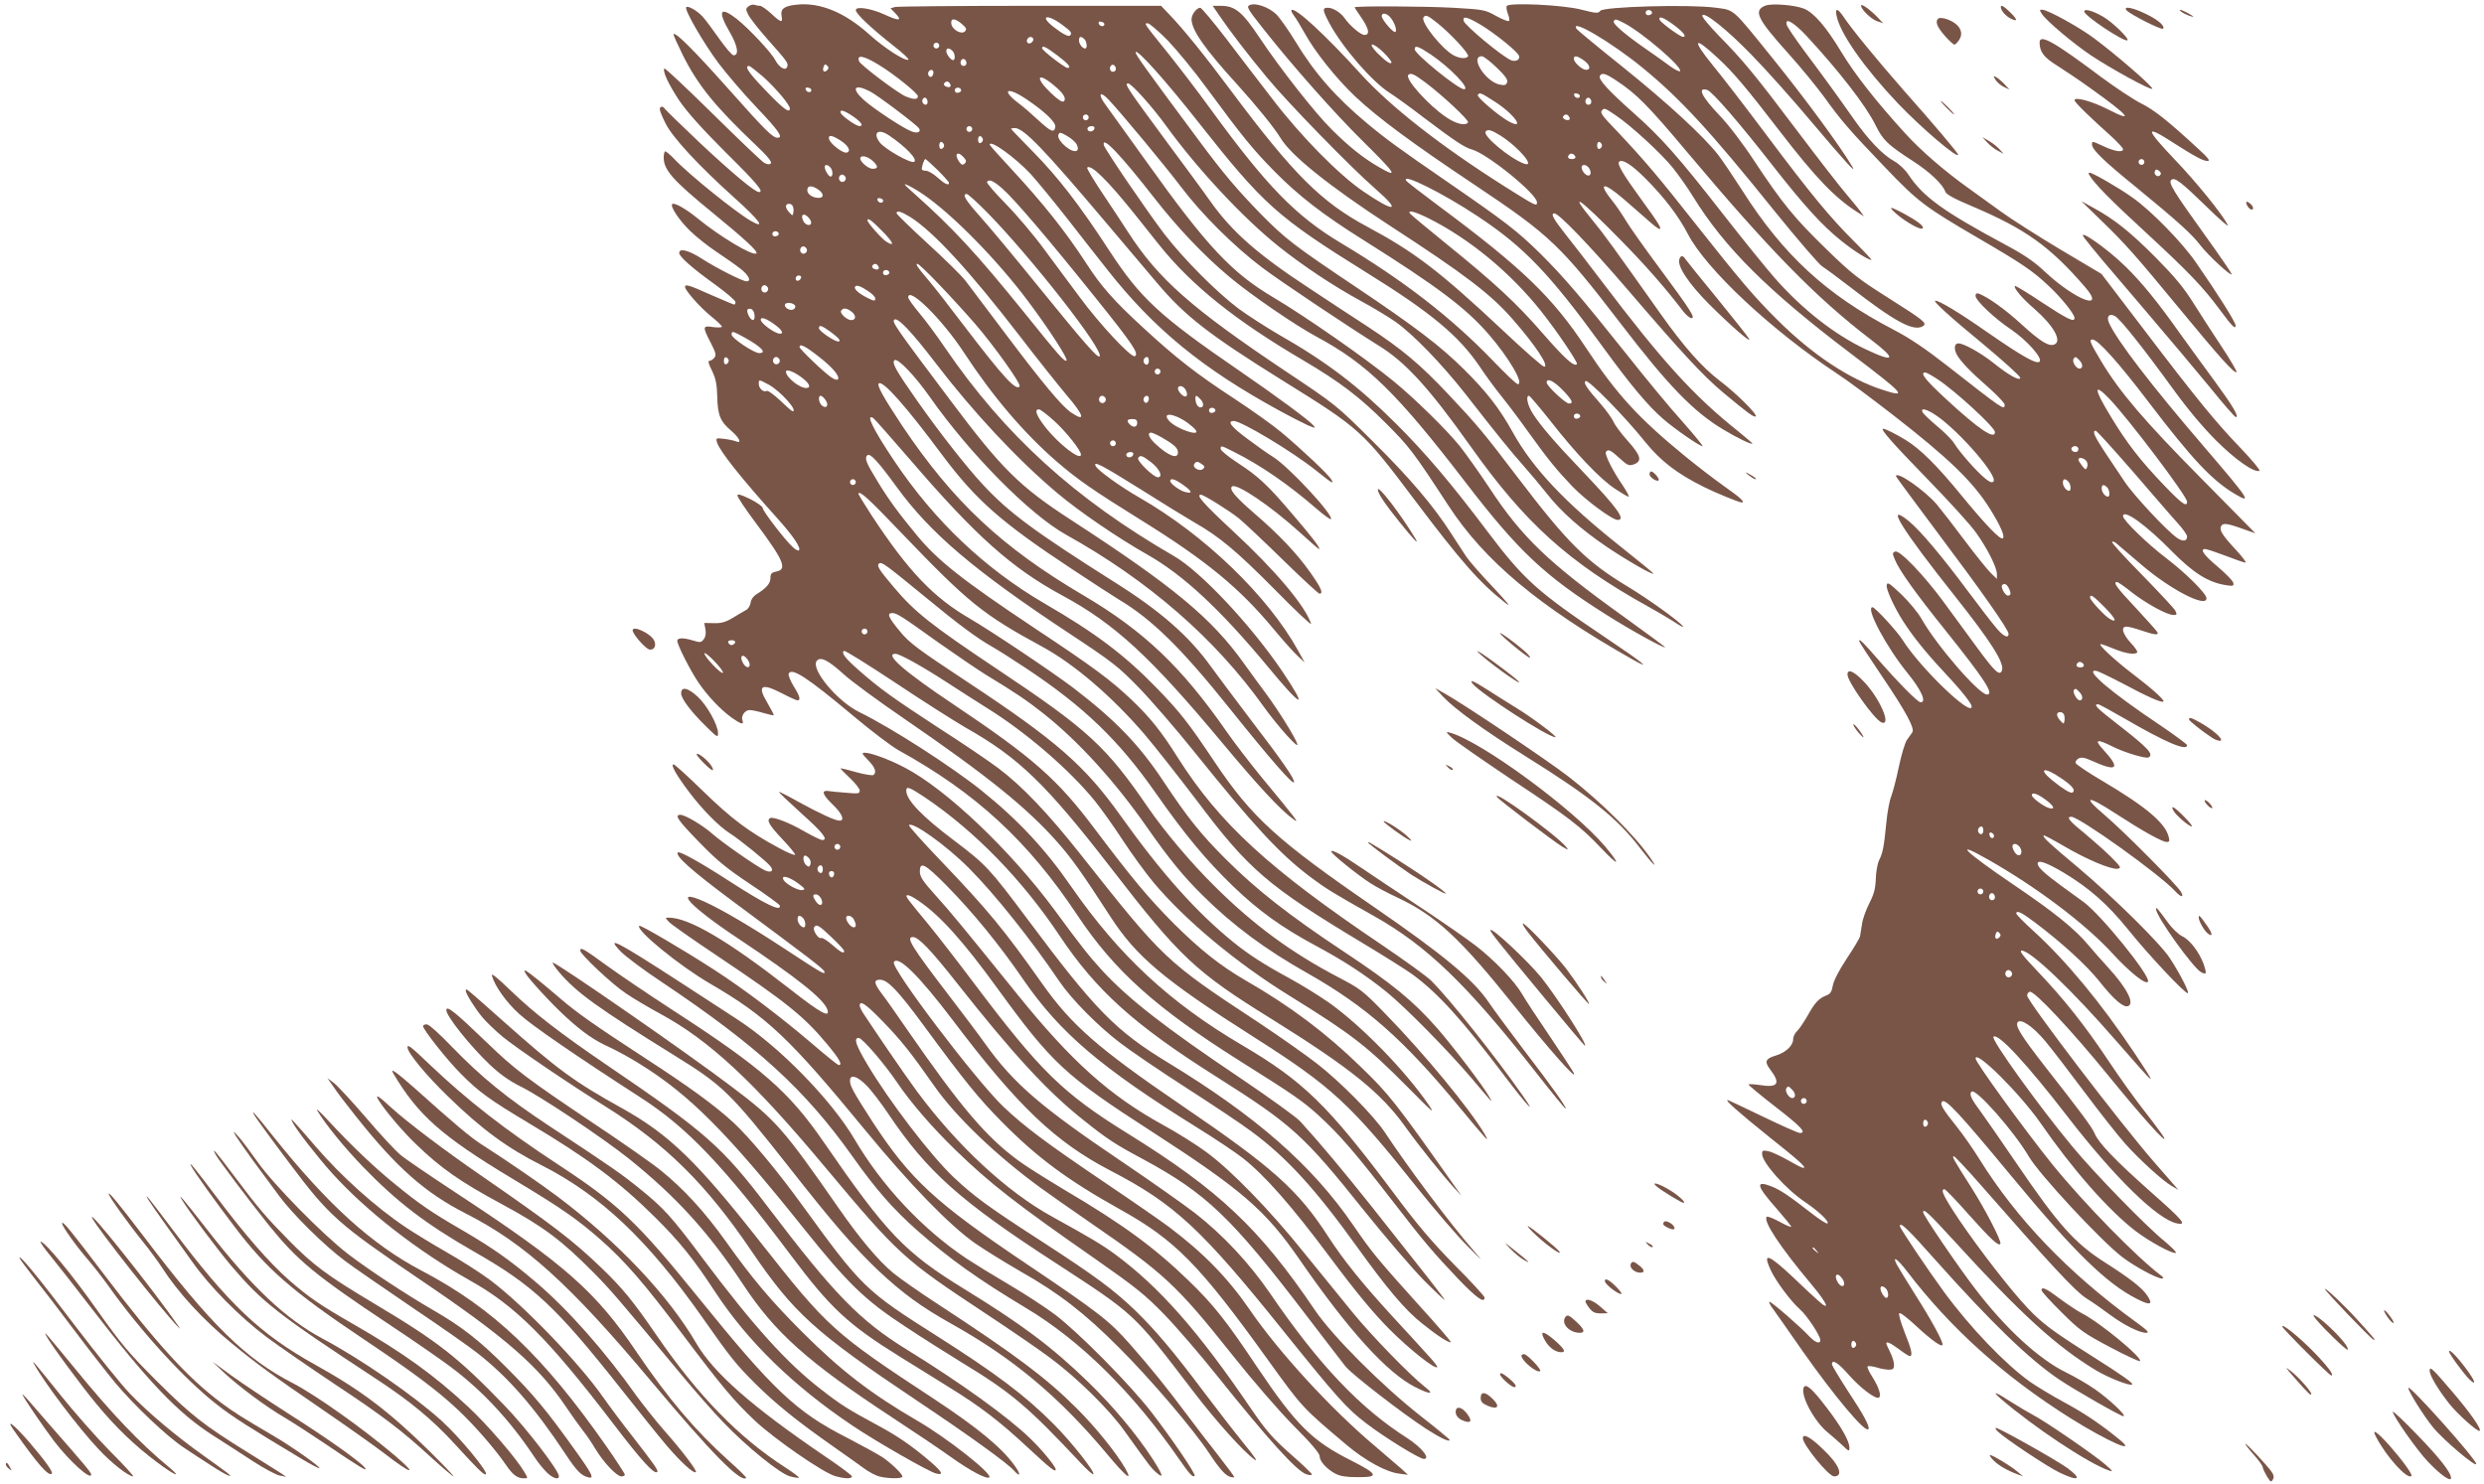 <?xml version="1.0" standalone="no"?>
<!DOCTYPE svg PUBLIC "-//W3C//DTD SVG 20010904//EN"
 "http://www.w3.org/TR/2001/REC-SVG-20010904/DTD/svg10.dtd">
<svg version="1.0" xmlns="http://www.w3.org/2000/svg"
 width="1280pt" height="765pt" viewBox="0 0 1280 765"
 preserveAspectRatio="xMidYMid meet">
<g transform="translate(0,765) scale(0.1,-0.1)"
fill="#795548" stroke="none">
<path d="M3858 7618 c-16 -12 -16 -16 -2 -44 8 -17 52 -73 97 -124 104 -117
111 -126 103 -145 -8 -22 -41 -3 -61 35 -20 39 -135 162 -198 212 -87 68 -101
43 -37 -67 41 -70 50 -120 20 -120 -8 0 -41 39 -75 87 -33 47 -71 98 -85 113
-29 31 -75 57 -84 48 -11 -12 88 -183 166 -288 43 -57 132 -161 198 -230 113
-119 138 -155 107 -155 -25 0 -61 35 -252 250 -180 202 -273 295 -284 284 -3
-2 19 -50 47 -107 79 -158 168 -267 382 -470 56 -53 79 -82 72 -89 -7 -7 -17
-6 -33 2 -13 7 -132 121 -266 253 -134 132 -246 237 -249 234 -12 -12 21 -82
76 -165 40 -59 117 -145 239 -267 164 -162 199 -205 172 -205 -22 0 -144 103
-306 255 -96 91 -177 170 -180 175 -9 15 -25 12 -25 -3 0 -8 13 -41 30 -74 36
-72 169 -216 356 -384 131 -118 162 -162 84 -118 -77 44 -320 239 -399 323
-19 20 -39 36 -43 36 -4 0 -8 -15 -8 -32 0 -64 48 -118 250 -283 165 -135 237
-201 228 -211 -17 -16 -185 84 -304 181 -60 49 -120 83 -130 73 -12 -12 37
-85 93 -139 32 -31 94 -80 138 -109 44 -29 99 -68 123 -87 41 -33 55 -63 29
-63 -21 0 -153 67 -228 115 -69 45 -119 58 -119 31 0 -19 68 -79 188 -165 56
-41 102 -80 102 -88 0 -7 -3 -13 -7 -13 -3 0 -57 23 -119 50 -114 51 -134 57
-134 41 0 -18 80 -108 134 -151 31 -25 56 -49 56 -54 0 -4 -20 -5 -45 -2 -55
9 -56 3 -13 -80 27 -53 30 -64 19 -78 -7 -9 -19 -16 -26 -16 -8 0 -3 -18 14
-51 20 -42 25 -69 27 -133 2 -95 15 -129 74 -178 41 -36 54 -66 23 -53 -10 4
-38 10 -62 13 -42 5 -43 4 -36 -19 15 -46 123 -182 310 -390 81 -90 124 -153
112 -166 -4 -3 -19 4 -33 18 -41 38 -154 185 -154 201 0 7 -29 28 -65 46 -48
23 -65 28 -65 18 0 -8 41 -70 92 -138 147 -197 167 -243 108 -254 -24 -5 -30
-11 -30 -34 0 -27 -21 -52 -72 -83 -16 -10 -28 -27 -30 -43 -2 -15 -12 -32
-23 -38 -11 -6 -42 -24 -68 -40 -38 -23 -60 -29 -98 -28 l-50 1 6 -32 c4 -20
1 -39 -8 -51 -13 -18 -19 -19 -54 -8 -52 16 -83 15 -83 -1 0 -21 67 -153 109
-215 47 -69 112 -138 171 -181 48 -34 65 -39 56 -15 -9 23 12 54 37 54 12 0
44 -7 71 -15 27 -8 51 -13 53 -12 2 2 -13 30 -32 63 -55 91 -33 106 75 50 38
-20 74 -36 79 -36 19 0 12 24 -20 74 -16 27 -28 55 -25 63 14 35 95 -18 328
-213 95 -80 202 -161 238 -181 400 -221 667 -468 920 -848 192 -289 406 -481
841 -755 277 -174 321 -205 400 -276 115 -105 192 -195 399 -463 139 -181 202
-255 324 -383 95 -99 136 -128 136 -96 0 6 -69 82 -154 167 -118 120 -192 207
-320 379 -334 446 -460 569 -776 755 -371 218 -633 461 -880 817 -133 193
-275 345 -462 495 -156 125 -465 324 -631 405 -114 56 -252 223 -218 264 19
23 59 3 137 -68 38 -35 179 -139 314 -231 428 -294 629 -456 788 -635 75 -85
125 -155 274 -385 133 -206 277 -327 738 -620 403 -256 499 -345 845 -780 88
-110 202 -243 254 -295 87 -88 89 -90 30 -21 -118 136 -327 414 -454 606 -58
86 -229 260 -348 352 -56 44 -194 141 -307 216 -474 312 -484 322 -911 862
-170 215 -302 353 -424 445 -49 37 -188 131 -308 208 -233 152 -303 202 -410
296 -73 64 -93 91 -78 101 6 3 124 -71 263 -163 139 -93 303 -197 363 -232
276 -156 415 -291 753 -728 350 -454 433 -532 822 -773 408 -254 567 -382 693
-559 65 -91 192 -250 252 -315 l37 -40 -32 45 c-308 437 -342 480 -487 620
-179 175 -366 315 -592 445 -133 77 -236 159 -372 294 -133 134 -212 229 -406
486 -193 258 -319 369 -731 645 -251 168 -357 260 -298 260 22 0 134 -62 265
-147 66 -43 157 -101 203 -130 204 -126 431 -322 561 -483 33 -41 97 -131 142
-200 45 -69 115 -165 156 -215 165 -198 432 -420 706 -589 318 -197 396 -257
607 -470 132 -133 144 -144 106 -88 -124 179 -342 402 -509 522 -53 37 -148
96 -211 130 -124 67 -206 120 -285 184 -192 156 -370 356 -579 649 -186 261
-331 388 -791 692 -257 170 -298 200 -348 261 -59 71 -69 94 -39 94 23 0 48
-16 239 -153 90 -63 198 -137 240 -163 161 -98 210 -131 304 -205 179 -143
363 -345 530 -584 113 -162 188 -254 289 -353 152 -151 322 -277 535 -397 304
-172 498 -343 788 -695 141 -170 158 -189 127 -135 -77 130 -311 414 -509 617
-117 121 -130 131 -245 191 -241 126 -437 270 -636 468 -121 119 -260 284
-345 408 -216 315 -309 400 -775 711 -343 229 -426 295 -534 423 -78 92 -91
113 -75 123 14 8 35 -8 234 -171 174 -144 273 -217 350 -260 28 -16 104 -64
170 -108 300 -199 480 -372 672 -647 150 -214 257 -343 399 -480 131 -126 250
-211 421 -303 149 -80 256 -150 368 -240 97 -79 318 -303 440 -447 109 -129
112 -133 89 -93 -32 56 -186 259 -269 354 -123 140 -229 227 -482 395 -282
187 -449 318 -609 478 -129 129 -196 214 -317 396 -126 191 -250 319 -467 485
-111 84 -422 292 -530 355 -190 110 -319 245 -509 534 -39 60 -70 111 -68 113
11 11 51 -25 223 -205 343 -358 418 -419 724 -585 164 -89 358 -255 526 -450
53 -62 174 -216 270 -342 267 -356 365 -441 854 -735 113 -68 229 -141 259
-163 132 -97 255 -233 474 -523 114 -151 174 -215 92 -99 -142 203 -373 493
-470 590 -22 22 -137 105 -255 185 -583 393 -835 625 -1051 965 -84 134 -142
206 -236 296 -107 102 -195 168 -503 372 -372 248 -498 347 -608 481 -94 114
-146 185 -202 278 -57 93 -66 116 -51 131 14 14 56 -32 150 -161 174 -240 402
-434 891 -757 227 -150 253 -171 360 -281 63 -65 189 -211 280 -324 310 -386
443 -530 599 -648 81 -61 118 -84 328 -202 275 -154 483 -355 838 -808 82
-105 151 -189 153 -187 6 6 -72 116 -215 302 -74 98 -157 210 -184 250 -78
114 -233 243 -589 488 -499 343 -630 462 -822 749 -136 203 -175 253 -298 380
-164 169 -313 282 -577 435 -307 179 -567 425 -774 734 -109 162 -151 248
-109 222 6 -4 93 -102 193 -218 337 -392 520 -555 782 -697 270 -146 453 -315
820 -755 190 -228 304 -351 370 -398 34 -25 20 -6 -166 219 -58 71 -139 176
-179 234 -231 332 -425 517 -735 700 -423 249 -672 483 -935 874 -98 148 -134
212 -121 220 22 14 139 -117 326 -369 175 -234 306 -349 670 -589 110 -73 218
-143 240 -156 171 -102 323 -251 574 -565 209 -261 324 -392 329 -377 5 15
-59 108 -223 322 -77 102 -168 223 -202 270 -114 160 -262 290 -501 440 -409
259 -543 357 -678 503 -83 89 -225 270 -337 430 -111 158 -132 196 -118 210
15 15 106 -80 183 -190 205 -292 513 -604 701 -709 424 -236 768 -535 1017
-884 74 -103 185 -227 175 -195 -10 33 -96 171 -160 258 -34 45 -86 117 -116
159 -166 232 -362 395 -890 738 -265 172 -357 263 -620 614 -287 382 -303 406
-291 418 16 16 92 -65 209 -218 198 -259 427 -504 633 -677 112 -94 309 -229
461 -315 186 -105 377 -283 621 -577 180 -218 212 -229 76 -26 -162 239 -420
515 -559 595 -512 296 -872 624 -1179 1073 -44 65 -105 147 -135 182 -30 36
-55 71 -55 78 0 59 172 -110 283 -278 153 -234 311 -419 481 -567 110 -95 187
-148 436 -303 335 -208 507 -349 685 -564 46 -55 100 -116 121 -135 l37 -35
-33 60 c-156 283 -483 598 -820 791 -93 53 -210 137 -223 160 -19 33 31 7 229
-117 115 -73 241 -150 279 -172 127 -72 218 -148 414 -346 106 -108 190 -187
187 -176 -31 93 -183 274 -402 477 -154 143 -193 188 -166 188 15 0 146 -82
196 -122 28 -23 131 -120 228 -215 97 -95 182 -173 187 -173 22 0 9 30 -49
112 -69 97 -159 192 -282 298 -101 87 -135 127 -120 142 21 21 199 -99 351
-237 51 -47 95 -85 98 -85 11 0 -34 60 -133 175 -131 155 -180 200 -286 269
-49 32 -88 64 -88 72 0 19 1 19 72 -17 135 -68 276 -165 417 -287 40 -35 76
-61 79 -58 17 18 -216 270 -298 321 -25 15 -84 57 -132 93 -85 63 -107 92 -70
92 40 -1 299 -156 422 -254 85 -68 95 -74 81 -49 -13 25 -148 152 -256 243
-44 37 -152 114 -240 172 -199 130 -304 212 -470 365 -156 143 -222 218 -299
338 -107 164 -222 309 -392 492 -57 61 -104 114 -104 117 0 29 131 -65 212
-152 30 -33 114 -135 187 -228 72 -93 166 -212 207 -264 239 -304 490 -510
884 -725 58 -32 125 -66 149 -77 39 -16 42 -17 30 -2 -22 27 -189 150 -384
284 -411 282 -509 373 -670 620 -153 235 -264 378 -392 508 -62 63 -113 116
-113 118 0 2 8 4 19 4 46 0 149 -107 475 -493 111 -131 229 -271 263 -311 139
-164 264 -262 640 -496 404 -251 414 -260 681 -615 241 -320 337 -429 467
-531 36 -28 19 -7 -62 80 -62 65 -123 135 -136 155 -13 20 -49 74 -79 121 -92
144 -214 287 -408 479 -183 182 -188 186 -440 354 -489 327 -662 479 -818 722
-25 39 -83 127 -130 197 -47 70 -83 131 -80 134 20 19 105 -65 250 -246 24
-30 79 -99 121 -152 168 -210 393 -390 742 -595 190 -112 291 -189 425 -323
123 -123 142 -148 323 -425 186 -286 467 -521 951 -795 107 -60 48 -13 -137
111 -357 240 -424 300 -614 552 -186 247 -316 400 -468 552 -198 197 -359 320
-610 463 -60 35 -150 93 -200 129 -114 85 -287 259 -386 388 -87 114 -307 437
-311 457 -11 52 84 -47 255 -266 122 -157 259 -302 392 -413 108 -91 338 -249
450 -309 260 -140 411 -287 766 -749 273 -356 409 -484 727 -684 121 -77 302
-177 302 -167 0 2 -93 71 -207 153 -395 283 -531 414 -698 668 -51 77 -120
174 -153 216 -69 85 -232 245 -342 335 -147 120 -452 332 -615 429 -217 128
-345 264 -654 697 -100 139 -195 272 -212 295 -44 58 -33 79 15 28 74 -80 284
-333 374 -451 105 -139 273 -306 417 -414 94 -71 440 -302 597 -400 141 -86
263 -221 476 -521 280 -395 504 -597 912 -824 58 -32 125 -72 150 -89 25 -16
39 -22 31 -13 -22 28 -180 141 -281 202 -216 130 -312 226 -570 565 -174 229
-208 270 -358 429 -144 153 -236 230 -412 346 -69 45 -204 133 -300 197 -270
177 -402 293 -515 453 -27 39 -131 180 -231 315 -197 267 -212 290 -191 290
17 0 125 -120 197 -220 161 -222 397 -475 580 -621 126 -100 279 -202 420
-279 63 -34 144 -83 180 -108 92 -65 237 -215 360 -371 171 -219 230 -292 300
-371 36 -41 90 -105 119 -142 75 -96 178 -187 314 -279 106 -71 237 -146 237
-135 0 2 -75 64 -167 137 -290 230 -454 404 -559 593 -67 121 -134 207 -250
322 -121 120 -249 218 -562 428 -312 209 -359 245 -484 372 -121 124 -194 210
-312 369 -292 393 -337 456 -334 466 6 19 155 -147 324 -362 336 -426 405
-487 864 -773 334 -207 478 -327 586 -487 27 -41 76 -108 109 -149 33 -41 96
-124 139 -185 106 -147 146 -196 230 -284 69 -71 204 -171 232 -171 43 0 -2
62 -176 245 -151 158 -221 240 -262 304 -27 43 -37 91 -19 91 4 0 55 -60 112
-132 129 -165 254 -297 332 -348 33 -22 63 -40 69 -40 5 0 -9 26 -30 58 -52
75 -94 160 -87 172 11 17 24 11 71 -32 40 -37 48 -40 72 -32 45 16 39 44 -29
120 -34 38 -68 83 -75 101 -8 17 -37 58 -65 90 -75 85 -91 110 -78 119 14 8
203 -184 305 -312 81 -100 165 -165 304 -234 57 -29 182 -80 195 -80 20 0 -8
26 -88 82 -51 36 -142 106 -202 155 -240 196 -355 321 -511 558 -175 265 -329
413 -765 737 -86 64 -160 121 -163 127 -27 43 192 -66 369 -184 237 -157 369
-294 642 -670 147 -202 236 -308 315 -376 59 -51 186 -139 201 -139 5 0 -40
55 -100 123 -61 67 -190 223 -288 347 -235 295 -328 404 -449 524 -119 117
-178 162 -481 371 -243 167 -313 218 -410 299 -161 134 -271 259 -369 421 -37
61 -82 124 -100 142 -40 37 -106 60 -136 47 -18 -8 -13 -18 67 -119 153 -194
367 -436 517 -584 171 -169 185 -192 81 -132 -78 45 -153 104 -243 194 -83 81
-268 317 -371 472 -90 135 -127 165 -201 165 l-41 0 32 -47 c57 -84 150 -205
248 -323 107 -130 434 -465 558 -573 136 -118 103 -126 -60 -15 -127 86 -324
286 -472 480 -66 86 -174 226 -239 312 -66 86 -125 156 -131 156 -19 0 -45
-35 -45 -59 0 -55 67 -152 235 -336 103 -114 191 -223 224 -277 54 -90 250
-247 561 -450 391 -254 523 -355 636 -485 115 -131 189 -243 161 -243 -8 0
-104 84 -213 187 -325 305 -457 405 -696 533 -239 128 -381 269 -703 700 -139
187 -247 320 -321 397 l-41 43 -674 0 c-371 0 -684 -3 -697 -6 l-23 -7 27 -28
c35 -37 16 -38 -58 -4 -70 32 -148 44 -148 23 0 -19 77 -91 193 -183 49 -38
84 -71 78 -73 -20 -7 -123 60 -200 129 -127 115 -255 168 -376 155 -66 -7 -85
-22 -77 -61 6 -34 -4 -32 -54 15 -24 22 -50 40 -58 40 -8 0 -20 2 -28 5 -7 3
-21 0 -30 -7z m1613 -94 c48 -35 55 -44 43 -57 -8 -8 -39 8 -86 45 -73 57 -33
68 43 12z m-514 2 c23 -20 26 -27 15 -38 -18 -18 -66 9 -70 40 -4 30 19 29 55
-2z m734 -1 c-1 -15 -24 -12 -29 3 -3 9 2 13 12 10 10 -1 17 -7 17 -13z m325
-82 c47 -49 138 -159 202 -247 188 -255 237 -315 350 -430 123 -125 250 -223
454 -351 388 -244 532 -353 649 -488 105 -121 184 -257 150 -257 -7 0 -64 54
-128 121 -217 225 -460 413 -786 608 -231 139 -380 292 -667 686 -68 94 -167
223 -219 288 -129 160 -127 157 -107 157 9 0 54 -39 102 -87z m-692 8 c3 -5
-1 -14 -8 -20 -16 -13 -32 2 -21 19 8 12 22 13 29 1z m264 -3 c13 -13 16 -48
4 -48 -14 0 -32 23 -32 42 0 21 11 23 28 6z m-748 -33 c0 -8 -7 -15 -15 -15
-8 0 -15 7 -15 15 0 8 7 15 15 15 8 0 15 -7 15 -15z m609 -51 c56 -42 74 -64
52 -64 -14 0 -131 90 -131 101 0 17 18 9 79 -37z m-541 24 c14 -14 16 -48 3
-48 -6 0 -17 10 -25 22 -22 31 -4 52 22 26z m-380 -72 c78 -47 202 -147 202
-162 0 -18 -22 -18 -63 -1 -41 17 -233 162 -240 181 -14 36 23 30 101 -18z
m452 8 c0 -8 -7 -14 -15 -14 -15 0 -21 21 -9 33 10 9 24 -2 24 -19z m-718 -36
c-15 -15 -26 -4 -18 18 5 13 9 15 18 6 9 -9 9 -15 0 -24z m1488 6 c0 -8 -7
-14 -15 -14 -15 0 -21 21 -9 33 10 9 24 -2 24 -19z m-1816 -41 c65 -59 136
-143 136 -162 0 -27 -32 -4 -122 90 -89 92 -115 129 -88 129 5 0 38 -26 74
-57z m876 23 c0 -8 -4 -17 -9 -21 -12 -7 -24 12 -16 25 9 15 25 12 25 -4z
m616 -62 c52 -42 71 -71 56 -86 -7 -7 -28 6 -66 42 -82 78 -74 113 10 44z
m-531 5 c10 -15 -1 -23 -20 -15 -9 3 -13 10 -10 16 8 13 22 13 30 -1z m-714
-34 c-1 -15 -24 -12 -29 3 -3 9 2 13 12 10 10 -1 17 -7 17 -13z m302 -6 c39
-20 242 -173 253 -191 11 -18 -7 -27 -37 -16 -41 14 -197 117 -248 163 -67 61
-49 85 32 44z m470 6 c1 -5 -6 -11 -15 -13 -11 -2 -18 3 -18 13 0 17 30 18 33
0z m334 -45 c96 -64 154 -120 151 -144 -5 -33 -23 -25 -87 34 -32 30 -79 71
-105 90 -89 68 -56 85 41 20z m-507 -16 c0 -16 -16 -19 -25 -4 -8 13 4 32 16
25 5 -4 9 -13 9 -21z m-384 -74 c43 -30 56 -50 32 -50 -18 1 -90 52 -96 68 -6
20 17 14 64 -18z m1214 -5 c0 -8 -7 -15 -15 -15 -8 0 -15 7 -15 15 0 8 7 15
15 15 8 0 15 -7 15 -15z m-600 -60 c0 -8 -7 -15 -15 -15 -8 0 -15 7 -15 15 0
8 7 15 15 15 8 0 15 -7 15 -15z m630 6 c0 -14 -18 -23 -30 -16 -6 4 -8 11 -5
16 8 12 35 12 35 0z m-1059 -39 c86 -58 149 -124 130 -136 -17 -11 -150 65
-177 99 -39 51 -9 75 47 37z m968 -48 c21 -47 -27 -43 -74 6 -17 18 -25 35
-21 45 5 15 10 14 45 -6 21 -12 44 -32 50 -45z m-1223 25 c44 -27 61 -57 39
-65 -19 -8 -88 45 -93 70 -5 22 14 20 54 -5z m739 1 c0 -7 -6 -15 -12 -17 -8
-3 -13 4 -13 17 0 13 5 20 13 18 6 -3 12 -11 12 -18z m-200 -30 c0 -7 -6 -15
-12 -17 -8 -3 -13 4 -13 17 0 13 5 20 13 18 6 -3 12 -11 12 -18z m100 -60 c15
-16 16 -23 6 -33 -10 -9 -15 -8 -27 7 -29 40 -12 62 21 26z m-466 -21 c27 -26
27 -39 -2 -39 -26 0 -72 43 -63 58 8 14 40 4 65 -19z m333 -46 c32 -32 58 -61
58 -65 0 -17 -21 -7 -59 27 -21 19 -48 35 -60 35 -11 0 -21 3 -21 8 0 17 13
52 18 52 4 0 32 -26 64 -57z m-554 15 c14 -14 16 -48 2 -48 -10 0 -30 32 -30
49 0 14 13 14 28 -1z m78 -49 c10 -17 -13 -36 -27 -22 -12 12 -4 33 11 33 5 0
12 -5 16 -11z m808 -60 c63 -55 240 -263 478 -560 197 -245 228 -292 206 -305
-17 -11 -182 165 -284 304 -49 66 -132 177 -184 248 -52 71 -141 176 -197 233
-56 57 -100 108 -97 113 10 16 32 7 78 -33z m-405 -32 c150 -103 380 -337 539
-550 105 -140 206 -296 198 -305 -10 -9 -38 23 -219 248 -244 302 -368 436
-567 613 -54 48 -59 55 -30 41 19 -9 55 -30 79 -47z m-544 27 c30 -20 33 -44
4 -44 -32 0 -59 19 -59 40 0 24 22 26 55 4z m869 -116 c230 -234 609 -719 582
-745 -10 -10 -79 69 -320 366 -123 152 -258 314 -300 360 -72 81 -90 111 -64
111 6 0 52 -42 102 -92z m-533 57 c-1 -15 -24 -12 -29 3 -3 9 2 13 12 10 10
-1 17 -7 17 -13z m-465 -29 c3 -8 4 -23 2 -32 -3 -17 -4 -17 -20 0 -10 10 -18
24 -18 32 0 18 29 18 36 0z m605 -55 c119 -75 305 -277 566 -616 89 -116 196
-250 237 -299 93 -108 103 -145 25 -92 -48 33 -146 150 -342 411 -91 121 -182
241 -202 268 -20 26 -108 113 -196 193 -87 80 -159 150 -159 155 0 16 24 9 71
-20z m2672 -7 c212 -107 419 -278 579 -479 81 -102 191 -265 184 -272 -15 -15
-63 29 -174 156 -137 158 -246 259 -499 464 -100 81 -185 152 -188 157 -12 20
27 9 98 -26z m-3183 -21 c0 -20 -28 -16 -40 7 -16 30 -2 45 21 24 10 -9 19
-23 19 -31z m365 -43 c59 -59 69 -86 21 -55 -24 16 -96 97 -96 109 0 16 21 1
75 -54z m-532 -15 c1 -5 -6 -11 -15 -13 -11 -2 -18 3 -18 13 0 17 30 18 33 0z
m143 -76 c10 -17 -13 -36 -27 -22 -12 12 -4 33 11 33 5 0 12 -5 16 -11z m369
-90 c10 -15 -1 -23 -20 -15 -9 3 -13 10 -10 16 8 13 22 13 30 -1z m311 -92
c55 -57 138 -148 185 -202 100 -115 241 -313 233 -326 -16 -27 -85 48 -278
301 -77 102 -163 212 -191 245 -60 70 -69 85 -57 85 5 0 54 -46 108 -103z
m-253 58 c1 -5 -6 -11 -15 -13 -11 -2 -18 3 -18 13 0 17 30 18 33 0z m-455
-27 c-6 -18 -28 -21 -28 -4 0 9 7 16 16 16 9 0 14 -5 12 -12z m-172 -49 c10
-17 -13 -36 -27 -22 -12 12 -4 33 11 33 5 0 12 -5 16 -11z m521 -22 c18 -12
33 -28 33 -34 0 -17 -5 -16 -43 3 -43 22 -68 45 -61 56 7 11 29 4 71 -25z
m-379 -74 c2 -7 -4 -16 -12 -19 -19 -7 -49 14 -40 28 8 13 46 6 52 -9z m-210
-46 c4 -31 -12 -36 -28 -8 -15 29 -12 43 8 39 10 -2 18 -14 20 -31z m502 15
c23 -19 21 -42 -4 -42 -22 0 -60 36 -52 48 10 17 30 15 56 -6z m-402 -62 c41
-29 53 -50 31 -50 -25 0 -99 53 -99 72 0 16 28 7 68 -22z m290 -39 c45 -33 59
-51 41 -51 -20 0 -99 54 -99 68 0 19 13 15 58 -17z m-439 -32 c86 -48 114 -79
73 -79 -27 0 -142 77 -142 95 0 21 5 19 69 -16z m381 -98 c71 -55 111 -103 97
-117 -4 -4 -18 1 -32 10 -36 23 -165 147 -165 157 0 20 29 6 100 -50z m-465
-21 c0 -7 -6 -15 -12 -17 -8 -3 -13 4 -13 17 0 13 5 20 13 18 6 -3 12 -11 12
-18z m261 9 c10 -17 -13 -36 -27 -22 -12 12 -4 33 11 33 5 0 12 -5 16 -11z
m1904 -9 c0 -21 -15 -27 -25 -10 -7 12 2 30 16 30 5 0 9 -9 9 -20z m60 -55 c0
-8 -7 -15 -15 -15 -8 0 -15 7 -15 15 0 8 7 15 15 15 8 0 15 -7 15 -15z m-1854
-27 c45 -32 57 -58 28 -58 -35 0 -104 56 -104 84 0 15 36 3 76 -26z m-166 -40
c60 -32 155 -138 124 -138 -3 0 -32 25 -64 56 -33 31 -64 53 -70 49 -15 -9
-40 13 -40 36 0 24 -1 24 50 -3z m4092 -28 c50 -52 58 -70 33 -70 -18 0 -115
91 -115 108 0 26 36 9 82 -38z m-1942 0 c16 -30 2 -45 -21 -24 -10 9 -19 23
-19 31 0 20 28 16 40 -7z m-1856 -52 c19 -27 5 -48 -19 -28 -16 14 -21 50 -6
50 6 0 17 -10 25 -22z m1442 11 c10 -17 -13 -36 -27 -22 -12 12 -4 33 11 33 5
0 12 -5 16 -11z m224 -3 c0 -8 -4 -17 -9 -21 -12 -7 -24 12 -16 25 9 15 25 12
25 -4z m264 -2 c20 -19 21 -44 2 -44 -14 0 -26 21 -26 46 0 18 5 18 24 -2z
m79 -59 c1 -5 -6 -11 -15 -13 -11 -2 -18 3 -18 13 0 17 30 18 33 0z m-825 -60
c60 -56 132 -147 132 -168 0 -35 -115 54 -184 142 -46 60 -58 91 -32 91 7 0
45 -29 84 -65z m681 -4 c15 -11 34 -27 41 -36 33 -40 -97 3 -135 45 -42 47 24
41 94 -9z m2024 34 c1 -5 -6 -11 -15 -13 -11 -2 -18 3 -18 13 0 17 30 18 33 0z
m-2283 -35 c0 -22 -20 -26 -38 -8 -19 19 -14 28 13 28 18 0 25 -5 25 -20z
m129 -76 c62 -36 81 -54 81 -76 0 -37 -50 -18 -117 45 -33 31 -43 57 -21 57 6
0 32 -12 57 -26z m-239 -29 c0 -8 -7 -15 -15 -15 -8 0 -15 7 -15 15 0 8 7 15
15 15 8 0 15 -7 15 -15z m90 -54 c0 -14 -18 -23 -30 -16 -6 4 -8 11 -5 16 8
12 35 12 35 0z m92 -44 c44 -34 63 -77 34 -77 -22 0 -110 86 -101 99 10 17 20
14 67 -22z m262 -10 c15 -11 16 -15 4 -25 -18 -14 -55 8 -44 26 9 15 18 15 40
-1z m-1784 -92 c0 -8 -7 -15 -15 -15 -8 0 -15 7 -15 15 0 8 7 15 15 15 8 0 15
-7 15 -15z m1689 -16 c45 -32 48 -45 8 -35 -28 7 -77 43 -77 57 0 17 27 9 69
-22z m-1629 -754 c0 -8 -7 -15 -15 -15 -8 0 -15 7 -15 15 0 8 7 15 15 15 8 0
15 -7 15 -15z m-682 -57 c-3 -7 -11 -13 -18 -13 -7 0 -15 6 -17 13 -3 7 4 12
17 12 13 0 20 -5 18 -12z m-63 -156 c-8 -9 -95 82 -95 100 0 7 23 -11 51 -40
28 -29 48 -56 44 -60z m129 66 c21 -30 2 -52 -20 -24 -16 23 -19 46 -5 46 6 0
17 -10 25 -22z"/>
<path d="M7764 7619 c-3 -6 0 -24 6 -40 7 -16 9 -33 6 -37 -4 -4 -34 8 -67 26
-57 32 -65 33 -221 42 -142 8 -508 10 -508 2 0 -1 16 -25 35 -53 40 -58 45
-89 16 -89 -19 0 -74 46 -102 86 -20 29 -60 54 -86 54 -30 0 -29 -11 7 -79 67
-125 219 -301 310 -359 30 -19 109 -76 175 -127 163 -123 211 -155 251 -166
80 -23 334 -229 334 -272 0 -22 -5 -20 -165 81 -332 210 -590 412 -746 584
-182 201 -337 343 -354 326 -3 -3 3 -16 13 -29 10 -13 35 -54 55 -90 54 -98
162 -233 261 -327 116 -109 294 -241 621 -459 383 -256 438 -309 748 -713 242
-316 373 -452 527 -544 71 -43 150 -81 150 -72 0 2 -33 30 -72 62 -231 184
-390 359 -708 779 -63 83 -144 189 -182 236 -66 84 -79 109 -58 109 23 0 185
-169 379 -395 277 -323 387 -442 490 -528 123 -103 161 -131 168 -123 10 10
-101 120 -186 184 -90 69 -183 173 -306 347 -243 343 -288 406 -349 480 -129
157 -68 115 140 -97 132 -134 232 -248 327 -372 15 -20 35 -36 43 -36 22 0 -3
40 -166 260 -76 102 -152 210 -170 240 -18 30 -47 73 -64 95 -86 105 -60 114
52 18 42 -37 99 -86 126 -110 26 -24 52 -43 57 -43 14 0 -3 28 -97 157 -89
122 -122 178 -111 189 16 16 63 -13 135 -85 97 -97 170 -192 220 -288 95 -182
431 -496 770 -720 48 -31 176 -126 284 -210 291 -226 415 -346 503 -487 55
-88 78 -143 65 -151 -13 -8 -87 68 -214 223 -124 152 -211 238 -286 284 -51
31 -104 58 -116 58 -17 0 43 -69 223 -254 113 -116 228 -242 255 -281 59 -82
108 -180 108 -214 l0 -25 -31 30 c-17 16 -76 90 -132 164 -55 74 -121 159
-146 189 -63 74 -211 177 -211 146 0 -3 95 -131 210 -285 227 -302 370 -505
370 -527 0 -27 -29 -12 -67 35 -22 26 -85 108 -141 183 -132 178 -247 315
-306 363 -126 102 -39 -38 237 -386 189 -238 257 -347 243 -384 -12 -30 -35
-9 -131 122 -55 75 -133 181 -173 236 -99 134 -223 264 -246 255 -15 -6 -15
-10 -2 -41 23 -56 104 -170 259 -363 204 -255 255 -333 216 -333 -41 0 -260
253 -338 391 -17 31 -64 87 -103 125 -64 60 -73 66 -76 47 -3 -22 39 -114 86
-187 51 -79 118 -162 206 -256 89 -95 146 -165 146 -182 0 -56 -264 198 -355
342 -28 45 -143 170 -156 170 -38 0 71 -205 181 -340 70 -86 99 -150 67 -150
-15 0 -111 97 -223 225 -74 85 -94 105 -94 91 0 -4 51 -83 114 -176 128 -189
174 -275 160 -295 -5 -7 -17 -24 -27 -38 -10 -13 -29 -76 -42 -138 -13 -63
-31 -131 -39 -152 -9 -21 -21 -84 -26 -140 -12 -122 -18 -153 -37 -191 -8 -16
-16 -59 -17 -95 -2 -52 -9 -79 -34 -128 -17 -34 -34 -81 -37 -105 -4 -24 -8
-52 -10 -63 -2 -11 -34 -64 -70 -118 -41 -62 -67 -114 -71 -139 -5 -30 -13
-42 -33 -49 -39 -15 -59 -37 -97 -105 -19 -33 -43 -69 -54 -79 -11 -10 -20
-29 -20 -42 0 -33 -39 -69 -90 -84 -53 -16 -59 -31 -28 -72 55 -72 40 -95 -52
-80 -33 5 -60 6 -60 3 0 -4 63 -56 140 -116 132 -102 161 -134 125 -134 -9 0
-95 38 -192 85 -97 47 -178 85 -181 85 -15 0 60 -66 208 -185 165 -131 202
-165 182 -165 -6 0 -41 18 -79 40 -39 22 -84 43 -101 46 -28 6 -32 4 -32 -14
0 -44 122 -181 220 -247 71 -48 127 -101 117 -111 -4 -4 -41 20 -82 52 -121
94 -161 121 -210 140 -81 31 -74 1 30 -116 41 -47 75 -89 75 -93 0 -4 -27 7
-59 25 -33 18 -63 30 -67 26 -20 -21 66 -152 230 -348 86 -102 102 -147 28
-78 -21 18 -76 70 -123 115 -128 120 -158 130 -115 37 28 -60 104 -161 151
-203 36 -31 105 -136 105 -158 0 -23 -25 -14 -56 18 -46 50 -195 179 -206 179
-5 0 4 -19 22 -42 17 -24 85 -120 150 -214 162 -230 319 -418 337 -401 11 11
-22 72 -108 202 -43 67 -79 126 -79 133 0 28 32 8 87 -55 59 -67 138 -127 155
-117 14 9 0 53 -34 107 -17 26 -28 51 -24 54 3 3 23 1 45 -5 21 -7 50 -12 65
-12 21 0 26 5 26 25 0 14 -9 43 -20 65 -11 22 -20 42 -20 45 0 13 23 2 66 -30
25 -19 50 -35 55 -35 17 0 9 35 -27 124 -19 49 -32 92 -27 97 5 5 43 -25 86
-65 82 -76 137 -115 137 -96 0 20 -60 130 -141 257 -44 70 -87 140 -95 155
-25 49 3 30 52 -34 224 -294 501 -543 843 -758 190 -119 347 -189 256 -113
-96 79 -183 138 -285 193 -63 34 -144 83 -180 108 -127 91 -306 277 -442 462
-84 115 -228 329 -228 340 0 25 42 -15 187 -179 284 -318 478 -506 630 -609
79 -54 321 -192 335 -192 20 0 -73 88 -148 140 -39 27 -105 65 -146 85 -140
68 -312 225 -470 432 -87 113 -268 379 -268 394 0 23 27 -2 166 -154 340 -373
521 -537 724 -660 67 -40 177 -83 187 -73 7 6 -52 48 -207 146 -207 131 -257
169 -331 247 -88 93 -249 301 -354 456 -80 120 -98 157 -75 157 5 0 59 -56
120 -125 120 -135 162 -173 168 -155 5 15 -75 171 -149 288 -93 146 -102 162
-91 162 5 0 67 -66 138 -147 356 -407 488 -549 543 -584 31 -19 85 -57 121
-84 74 -55 154 -95 189 -95 19 0 7 13 -60 61 -345 252 -607 526 -799 834 -34
55 -86 129 -115 165 -76 95 -90 119 -77 132 17 17 90 -62 359 -387 320 -387
487 -551 646 -631 68 -35 84 -29 51 19 -26 39 -89 88 -216 169 -156 99 -242
195 -458 513 -79 116 -160 233 -180 260 -53 71 -64 95 -51 108 21 21 219 -204
296 -335 54 -92 366 -428 479 -516 62 -48 180 -112 206 -112 11 1 10 4 -5 16
-123 92 -397 372 -560 573 -137 170 -395 525 -395 545 0 47 229 -181 335 -333
165 -239 350 -449 489 -556 74 -56 190 -119 208 -113 6 2 -21 29 -58 60 -96
78 -361 350 -475 488 -172 207 -420 552 -407 566 23 22 172 -139 384 -414 240
-311 463 -529 562 -548 54 -11 32 15 -137 164 -177 157 -268 251 -287 299 -15
34 -64 101 -257 347 -123 158 -156 211 -139 228 18 18 79 -25 140 -97 32 -38
124 -158 204 -265 80 -107 174 -226 209 -265 74 -83 194 -192 241 -219 l33
-19 -21 24 c-11 13 -58 66 -102 117 -173 198 -654 829 -656 860 -1 8 5 17 13
20 22 8 218 -202 406 -433 165 -203 308 -363 286 -318 -6 11 -49 70 -96 130
-47 59 -133 179 -190 265 -124 186 -229 318 -366 462 -76 80 -96 106 -81 106
46 0 260 -204 490 -469 214 -245 215 -246 89 -56 -171 256 -350 472 -515 623
-51 46 -92 88 -92 93 0 19 26 7 95 -45 141 -106 266 -221 332 -303 75 -95 125
-138 149 -129 35 13 -6 93 -101 197 -33 36 -80 89 -104 118 -67 81 -177 170
-387 312 -252 171 -315 234 -129 128 249 -141 501 -331 641 -484 89 -97 175
-166 183 -144 10 32 -243 345 -334 411 -25 18 -76 55 -113 82 -86 63 -122 96
-122 114 0 22 44 7 134 -46 131 -79 225 -161 331 -292 110 -137 300 -338 309
-329 7 7 -40 99 -92 179 -49 76 -287 311 -472 467 -152 127 -187 160 -179 167
2 2 49 -23 104 -55 117 -69 244 -122 277 -117 21 3 18 9 -37 64 -33 32 -95 87
-137 122 -75 60 -92 82 -65 82 41 0 454 -295 536 -384 30 -32 46 -34 30 -4
-18 34 -293 311 -394 397 -118 100 -91 104 56 8 142 -92 241 -147 264 -147 14
0 16 5 10 27 -17 71 -120 157 -342 288 -73 43 -134 84 -137 92 -3 7 4 17 14
23 16 8 31 6 68 -11 133 -60 151 -42 60 57 -49 53 -34 57 50 15 62 -31 170
-63 184 -55 27 17 -2 48 -164 174 -101 78 -123 100 -97 100 6 0 68 -34 139
-75 208 -121 320 -169 320 -136 0 5 -64 52 -142 105 -253 169 -394 290 -325
278 10 -2 72 -32 137 -66 129 -69 200 -100 208 -92 7 8 -58 66 -163 146 -91
70 -177 150 -160 150 6 0 37 -11 70 -25 59 -24 105 -31 118 -18 4 3 -11 26
-33 49 -43 47 -53 84 -22 84 11 0 45 -9 77 -20 64 -22 88 -25 83 -11 -1 6 -51
61 -110 125 -100 106 -122 136 -99 136 5 0 40 -24 77 -54 75 -58 181 -116 214
-116 18 0 19 3 9 23 -7 12 -84 95 -172 185 -88 89 -157 165 -154 169 4 3 15 0
24 -9 10 -8 68 -58 129 -110 148 -127 334 -223 334 -172 0 24 -105 129 -210
209 -96 73 -220 194 -220 214 0 41 119 -45 255 -184 107 -108 184 -157 274
-171 38 -6 43 -5 39 12 -2 10 -37 46 -78 81 -73 61 -96 93 -67 93 8 0 56 -16
106 -35 49 -19 95 -35 102 -35 6 0 -14 27 -45 61 -71 76 -90 105 -82 124 8 21
29 19 110 -10 l68 -24 -283 287 c-288 291 -417 442 -511 599 -58 97 -65 113
-45 113 27 0 134 -119 286 -319 227 -298 329 -407 449 -478 89 -53 73 -28
-163 247 -271 316 -445 543 -487 635 -15 33 0 52 30 36 27 -14 148 -167 296
-371 79 -109 156 -201 225 -270 100 -100 196 -167 224 -157 6 2 -36 53 -93
113 -131 136 -227 253 -503 616 l-218 286 -212 126 c-117 70 -255 158 -307
196 -52 38 -128 93 -169 122 -122 87 -244 193 -324 281 -152 167 -260 305
-330 421 -78 129 -139 199 -190 221 -47 19 -166 29 -200 16 -63 -25 -43 -67
115 -243 66 -73 150 -176 188 -228 86 -120 130 -171 315 -364 167 -175 206
-204 475 -361 230 -134 283 -170 365 -247 66 -61 135 -147 135 -167 0 -24 -35
-7 -166 79 -75 50 -139 89 -141 86 -9 -9 37 -64 99 -117 101 -88 146 -169 103
-185 -28 -11 -73 17 -169 105 -84 77 -170 138 -218 157 -13 4 -18 1 -18 -11 0
-24 97 -116 184 -174 82 -56 163 -148 146 -165 -15 -15 -87 25 -273 154 -140
98 -243 160 -264 160 -16 0 71 -80 250 -227 103 -86 187 -162 187 -170 0 -20
-61 14 -140 78 -62 49 -150 99 -178 99 -21 0 -25 -26 -9 -57 19 -35 70 -89
170 -176 42 -38 77 -75 77 -83 0 -31 -9 -24 -295 200 -115 90 -194 143 -280
188 -344 179 -566 384 -777 716 -45 70 -100 152 -123 182 -75 97 -264 271
-497 458 -125 100 -230 187 -234 193 -36 58 179 -68 341 -201 193 -158 349
-327 680 -739 119 -147 229 -275 246 -285 16 -10 80 -57 142 -105 232 -180
328 -232 376 -202 23 15 7 28 -181 147 -152 96 -189 125 -316 249 -164 159
-227 236 -372 455 -60 92 -134 188 -180 236 -92 96 -116 147 -62 130 26 -9
164 -168 334 -386 165 -211 259 -314 357 -392 63 -51 138 -98 155 -98 3 0 -36
42 -87 93 -126 125 -225 245 -455 552 -107 143 -230 303 -274 356 -114 140
-101 157 27 37 77 -71 146 -153 315 -373 188 -244 286 -346 405 -421 l30 -19
-15 21 c-8 12 -41 52 -73 90 -33 38 -147 185 -254 327 -223 296 -281 366 -406
493 -49 51 -88 97 -85 104 7 23 124 -69 253 -202 72 -73 215 -233 317 -355
168 -199 228 -264 203 -222 -63 106 -240 347 -411 559 -214 265 -194 247 -299
261 -133 17 -574 5 -589 -17 -11 -14 -20 -13 -96 6 -94 25 -374 38 -386 19z
m749 -34 c1 -5 -6 -11 -15 -13 -11 -2 -18 3 -18 13 0 17 30 18 33 0z m-1350
-23 c22 -24 38 -70 27 -77 -10 -6 -70 64 -70 82 0 19 24 16 43 -5z m244 -31
c69 -55 165 -159 158 -171 -9 -14 -41 -12 -73 4 -60 31 -172 172 -157 196 10
16 21 12 72 -29z m222 -8 c73 -44 189 -137 198 -160 8 -19 -15 -33 -39 -24
-42 15 -242 181 -246 204 -5 26 17 21 87 -20z m998 -3 c49 -37 66 -60 45 -60
-14 0 -115 74 -120 88 -7 23 21 12 75 -28z m-258 11 c93 -48 305 -230 288
-248 -4 -3 -26 8 -50 25 -23 17 -82 60 -132 94 -106 74 -167 127 -159 139 7
12 9 12 53 -10z m938 -64 c168 -181 308 -361 358 -463 38 -77 62 -100 195
-186 85 -55 152 -119 164 -156 5 -14 45 -36 140 -76 273 -116 399 -206 579
-414 112 -129 -46 -71 -203 75 -58 55 -111 91 -207 142 -318 171 -423 246
-499 361 -17 26 -48 55 -73 69 -59 32 -135 112 -209 218 -85 121 -148 208
-252 347 -49 66 -91 128 -93 138 -11 40 34 15 100 -55z m-2178 -87 c22 -22 41
-45 41 -50 0 -17 -30 4 -75 49 -52 55 -22 55 34 1z m244 -11 c98 -66 207 -179
171 -179 -30 0 -254 182 -254 206 0 22 17 17 83 -27z m340 -68 c45 -43 58 -63
53 -76 -5 -14 -13 -16 -38 -11 -74 15 -156 146 -92 146 9 0 43 -26 77 -59z
m448 38 c32 -22 39 -49 12 -49 -20 0 -63 38 -63 57 0 19 17 16 51 -8z m-816
-114 c89 -67 226 -195 220 -206 -13 -19 -62 -8 -113 27 -92 62 -214 198 -195
218 13 12 29 5 88 -39z m985 9 c103 -68 161 -126 368 -373 422 -502 660 -745
942 -961 136 -103 126 -123 -27 -50 -159 75 -325 205 -466 365 -44 50 -164
198 -267 330 -235 301 -319 396 -466 526 -127 113 -180 171 -170 188 11 18 29
13 86 -25z m-629 -107 c101 -64 163 -151 74 -103 -53 29 -166 126 -160 136 9
15 15 13 86 -33z m440 28 c-1 -15 -24 -12 -29 3 -3 9 2 13 12 10 10 -1 17 -7
17 -13z m59 -31 c0 -8 -7 -14 -15 -14 -15 0 -21 21 -9 33 10 9 24 -2 24 -19z
m125 -68 c79 -53 235 -196 296 -272 30 -38 77 -104 103 -147 162 -263 386
-486 814 -810 277 -210 294 -229 165 -187 -173 55 -365 183 -543 360 -123 122
-192 204 -430 505 -183 232 -251 313 -392 463 -87 90 -95 102 -81 115 10 11
15 9 68 -27z m-240 -7 c10 -15 -1 -23 -20 -15 -9 3 -13 10 -10 16 8 13 22 13
30 -1z m-353 -98 c96 -61 185 -168 120 -144 -72 27 -210 141 -197 164 10 15
29 10 77 -20z m523 -51 c0 -7 -6 -15 -12 -17 -8 -3 -13 4 -13 17 0 13 5 20 13
18 6 -3 12 -11 12 -18z m-137 -58 c2 -7 -6 -12 -17 -12 -21 0 -27 11 -14 24 9
9 26 2 31 -12z m73 -63 c15 -29 -3 -46 -25 -24 -9 9 -16 23 -16 31 0 21 28 17
41 -7z m2523 -985 c20 -19 21 -44 1 -44 -17 0 -39 36 -30 50 8 13 11 13 29 -6z
m-728 -100 c92 -61 294 -247 294 -271 0 -42 -82 13 -252 170 -107 99 -137 137
-107 137 6 0 35 -16 65 -36z m885 -101 c99 -104 399 -501 399 -529 0 -30 -27
-11 -117 83 -122 127 -193 218 -275 354 -90 147 -92 180 -7 92z m-893 -85
c120 -82 320 -314 294 -340 -8 -8 -20 -3 -44 17 -43 35 -129 133 -157 178 -11
19 -52 60 -91 92 -38 32 -71 64 -74 72 -9 23 23 14 72 -19z m1014 -290 c101
-117 204 -237 231 -266 26 -29 47 -59 47 -67 0 -24 -19 -28 -48 -10 -49 31
-226 220 -273 291 -26 38 -72 107 -103 154 -54 82 -66 110 -47 110 5 0 92 -96
193 -212z m-282 117 c0 -8 -6 -15 -14 -15 -17 0 -28 14 -19 24 12 12 33 6 33
-9z m40 -60 c7 -8 9 -23 5 -32 -6 -16 -8 -16 -26 6 -10 13 -19 27 -19 32 0 14
26 10 40 -6z m-92 -107 c13 -13 16 -48 4 -48 -14 0 -32 23 -32 42 0 21 11 23
28 6z m200 -30 c13 -13 16 -48 4 -48 -14 0 -32 23 -32 42 0 21 11 23 28 6z
m-508 -517 c14 -27 13 -41 -3 -41 -15 0 -39 44 -30 54 11 11 22 6 33 -13z
m495 -101 c56 -57 68 -83 28 -61 -25 13 -103 97 -103 111 0 20 17 9 75 -50z
m-107 -298 c2 -7 -6 -12 -17 -12 -21 0 -27 11 -14 24 9 9 26 2 31 -12z m-24
-138 c20 -19 21 -44 3 -44 -15 0 -39 44 -30 54 9 8 10 8 27 -10z m-78 -118 c3
-8 4 -23 2 -32 -3 -17 -4 -17 -20 0 -10 10 -18 24 -18 32 0 18 29 18 36 0z
m-17 -326 c59 -39 79 -64 60 -75 -9 -6 -47 17 -104 63 -76 62 -42 71 44 12z
m-81 -110 c46 -33 56 -55 20 -45 -29 9 -88 53 -88 66 0 17 27 9 68 -21z m-318
-160 c0 -21 -15 -27 -25 -10 -7 12 2 30 16 30 5 0 9 -9 9 -20z m55 -28 c0 -18
-20 -15 -23 4 -3 10 1 15 10 12 7 -3 13 -10 13 -16z m136 -63 c16 -31 -7 -52
-27 -25 -8 11 -14 26 -14 33 0 21 28 15 41 -8z m-191 -224 c0 -8 -7 -15 -15
-15 -8 0 -15 7 -15 15 0 8 7 15 15 15 8 0 15 -7 15 -15z m60 -31 c0 -8 -7 -14
-15 -14 -15 0 -21 21 -9 33 10 9 24 -2 24 -19z m22 -206 c-15 -15 -26 -4 -18
18 5 13 9 15 18 6 9 -9 9 -15 0 -24z m64 -179 c10 -17 -13 -36 -27 -22 -12 12
-4 33 11 33 5 0 12 -5 16 -11z m-1132 -605 c20 -19 21 -44 1 -44 -17 0 -39 36
-30 50 8 13 11 13 29 -6z m76 -59 c0 -8 -7 -15 -15 -15 -8 0 -15 7 -15 15 0 8
7 15 15 15 8 0 15 -7 15 -15z m625 -115 c0 -7 -6 -15 -12 -17 -8 -3 -13 4 -13
17 0 13 5 20 13 18 6 -3 12 -11 12 -18z m-574 -657 c13 -16 12 -17 -3 -4 -17
13 -22 21 -14 21 2 0 10 -8 17 -17z m133 -145 c21 -30 2 -52 -20 -24 -16 23
-19 46 -5 46 6 0 17 -10 25 -22z m224 -50 c14 -14 16 -48 2 -48 -10 0 -30 32
-30 49 0 14 13 14 28 -1z m-153 -288 c0 -7 -6 -15 -12 -17 -8 -3 -13 4 -13 17
0 13 5 20 13 18 6 -3 12 -11 12 -18z"/>
<path d="M9590 7621 c0 -19 51 -69 82 -80 l32 -11 -29 31 c-39 40 -85 73 -85
60z"/>
<path d="M10310 7614 c0 -17 24 -46 50 -59 39 -20 38 -7 -3 33 -31 30 -47 39
-47 26z"/>
<path d="M10958 7597 c18 -21 180 -103 188 -95 13 13 -28 48 -92 78 -66 32
-115 40 -96 17z"/>
<path d="M9464 7568 c18 -90 141 -266 315 -450 120 -126 311 -289 311 -265 0
8 -122 153 -281 332 -134 153 -264 311 -309 378 -31 46 -45 47 -36 5z"/>
<path d="M10522 7578 c23 -36 164 -154 252 -213 107 -71 303 -178 316 -173 13
4 -178 170 -297 259 -80 60 -242 149 -270 149 -14 0 -14 -2 -1 -22z"/>
<path d="M10740 7591 c0 -22 201 -156 222 -149 15 5 -76 94 -125 122 -51 30
-97 43 -97 27z"/>
<path d="M11245 7586 c11 -7 31 -16 45 -20 19 -5 16 -2 -10 13 -40 23 -65 28
-35 7z"/>
<path d="M9987 7554 c-16 -16 -5 -43 34 -88 22 -25 45 -46 50 -46 5 0 16 11
25 25 20 31 9 65 -28 89 -29 19 -71 29 -81 20z"/>
<path d="M10510 7431 c0 -48 22 -77 90 -119 38 -24 120 -79 182 -124 189 -135
219 -173 81 -102 -85 43 -173 67 -173 47 0 -10 83 -91 193 -189 31 -29 57 -57
57 -63 0 -18 -42 -12 -98 14 -63 29 -62 29 -62 10 0 -26 61 -85 225 -218 217
-178 289 -243 334 -302 39 -51 161 -164 161 -148 0 4 -61 94 -136 198 -163
227 -191 272 -176 287 17 17 49 -8 181 -136 68 -67 118 -110 111 -96 -30 58
-162 221 -272 336 -157 165 -158 185 -4 85 110 -70 149 -91 173 -91 13 1 0 18
-42 56 -162 150 -231 205 -300 240 -42 21 -135 83 -208 137 -244 183 -317 224
-317 178z m540 -616 c0 -8 -7 -15 -15 -15 -8 0 -15 7 -15 15 0 8 7 15 15 15 8
0 15 -7 15 -15z m80 -69 c-13 -13 -35 7 -25 24 5 8 11 8 21 -1 10 -8 12 -15 4
-23z"/>
<path d="M10284 7237 c9 -13 29 -30 44 -36 l27 -13 -25 27 c-14 15 -33 31 -43
37 -17 9 -17 8 -3 -15z"/>
<path d="M10030 7095 c19 -19 36 -35 39 -35 3 0 -10 16 -29 35 -19 19 -36 35
-39 35 -3 0 10 -16 29 -35z"/>
<path d="M10240 6916 c14 -16 39 -35 55 -43 l30 -16 -22 24 c-12 13 -37 33
-55 43 l-33 19 25 -27z"/>
<path d="M10766 6748 c25 -43 107 -127 291 -296 222 -205 296 -282 385 -403
59 -80 78 -99 78 -77 0 17 -87 156 -205 326 -70 102 -232 268 -327 334 -65 47
-205 128 -221 128 -5 0 -5 -6 -1 -12z"/>
<path d="M10827 6514 c125 -121 177 -180 403 -454 205 -249 285 -338 295 -328
3 3 -31 62 -77 131 -46 69 -112 172 -148 229 -49 78 -97 135 -195 234 -131
131 -210 194 -320 254 l-60 33 102 -99z"/>
<path d="M11580 6590 c11 -20 30 -28 30 -12 0 11 -22 32 -32 32 -5 0 -4 -9 2
-20z"/>
<path d="M9775 6545 c51 -43 122 -82 132 -72 10 10 -25 37 -98 77 -74 39 -83
38 -34 -5z"/>
<path d="M10741 6423 c32 -43 117 -144 309 -368 113 -132 263 -311 334 -397
70 -87 132 -158 137 -158 19 0 -17 60 -105 180 -51 69 -132 181 -181 249 -117
165 -195 261 -280 345 -96 95 -260 209 -214 149z"/>
<path d="M8654 6315 c-14 -35 49 -129 155 -235 119 -118 220 -205 203 -175 -6
11 -79 103 -162 205 -84 102 -157 193 -164 203 -13 21 -25 22 -32 2z"/>
<path d="M8500 5205 c0 -15 38 -40 47 -31 7 7 -26 46 -39 46 -4 0 -8 -7 -8
-15z"/>
<path d="M9010 5201 c14 -11 30 -21 35 -21 11 0 -7 14 -40 31 -13 7 -12 3 5
-10z"/>
<path d="M7100 5126 c0 -19 37 -74 111 -166 72 -89 104 -124 83 -87 -75 125
-194 280 -194 253z"/>
<path d="M3260 4401 c0 -20 67 -96 87 -99 25 -4 37 22 23 48 -19 36 -110 78
-110 51z"/>
<path d="M7730 4386 c0 -10 141 -126 153 -126 6 0 -6 16 -28 35 -51 44 -125
98 -125 91z"/>
<path d="M7614 4291 c36 -40 229 -180 213 -155 -4 6 -57 49 -119 94 -62 46
-104 73 -94 61z"/>
<path d="M9520 4173 c0 -37 139 -233 176 -247 53 -20 -9 124 -91 210 -51 54
-85 69 -85 37z"/>
<path d="M7590 4124 c44 -52 387 -274 425 -274 14 0 -114 97 -195 147 -41 25
-109 68 -151 95 -78 50 -101 59 -79 32z"/>
<path d="M3510 4076 c0 -28 52 -96 134 -176 52 -51 56 -53 56 -29 0 42 -57
144 -105 188 -51 47 -85 54 -85 17z"/>
<path d="M7435 4060 c60 -64 210 -173 421 -305 343 -214 477 -322 595 -476 65
-85 101 -119 51 -48 -80 115 -249 283 -417 414 -98 77 -541 375 -640 430 l-50
28 40 -43z"/>
<path d="M11280 3942 c0 -8 71 -64 122 -97 15 -9 33 -15 40 -13 17 6 -33 52
-97 89 -52 30 -65 34 -65 21z"/>
<path d="M9550 3915 c0 -6 14 -26 30 -45 17 -19 26 -26 21 -15 -16 30 -51 71
-51 60z"/>
<path d="M7485 3844 c22 -20 158 -114 301 -210 298 -197 358 -243 466 -357 91
-96 103 -91 20 9 -164 194 -642 545 -802 588 -22 6 -20 2 15 -30z"/>
<path d="M3590 3762 c0 -11 70 -82 82 -82 5 0 1 11 -8 25 -19 29 -74 71 -74
57z"/>
<path d="M4473 3732 c37 -37 46 -65 27 -77 -6 -3 -44 3 -85 14 -41 12 -79 21
-83 21 -4 0 17 -22 46 -49 28 -26 52 -56 52 -66 0 -16 -7 -17 -72 -11 -40 3
-82 7 -92 9 -35 4 -27 -20 24 -69 49 -47 65 -84 36 -84 -22 0 -98 35 -208 95
-55 31 -102 55 -104 53 -2 -2 51 -52 116 -111 111 -99 140 -137 107 -137 -8 0
-49 20 -93 45 -77 45 -161 77 -176 68 -19 -11 -3 -38 63 -108 40 -42 69 -78
66 -81 -3 -4 -41 12 -83 35 -158 85 -246 152 -390 292 -78 76 -147 139 -153
139 -17 0 12 -52 78 -140 69 -92 156 -180 213 -216 45 -28 186 -142 207 -168
22 -26 3 -38 -32 -20 -47 24 -215 141 -266 186 -51 45 -141 98 -165 98 -32 0
-14 -27 97 -141 91 -94 140 -134 261 -215 82 -54 151 -105 154 -111 11 -36
-74 5 -258 124 -148 96 -259 158 -267 149 -16 -16 71 -94 285 -253 399 -296
466 -347 470 -361 6 -20 -15 -7 -198 113 -176 116 -325 204 -419 247 -168 75
-78 -23 172 -189 303 -202 441 -312 460 -366 17 -47 -32 -21 -190 103 -321
251 -523 370 -627 370 -19 0 -19 0 0 -21 10 -12 120 -89 244 -172 363 -243
453 -316 572 -459 63 -75 81 -108 60 -108 -5 0 -67 50 -138 111 -159 136 -353
283 -505 381 -159 103 -379 232 -385 226 -20 -21 208 -207 365 -298 293 -171
408 -279 799 -755 232 -282 434 -490 566 -583 49 -34 154 -99 232 -144 200
-113 334 -217 514 -398 160 -160 380 -418 461 -541 55 -83 84 -115 110 -122
10 -3 19 -3 19 0 0 3 -37 53 -83 112 -46 58 -119 153 -162 211 -108 144 -182
236 -292 361 -105 120 -162 164 -533 414 -473 318 -600 436 -794 733 -100 155
-116 184 -116 212 0 34 37 24 84 -24 24 -23 75 -90 114 -148 199 -296 368
-448 857 -765 417 -272 402 -257 714 -665 116 -152 259 -311 314 -350 22 -16
4 11 -54 82 -47 58 -140 178 -207 267 -155 207 -249 318 -353 419 -113 108
-202 174 -479 354 -273 176 -354 235 -458 334 -116 110 -331 391 -443 580 -60
101 -71 136 -44 136 18 0 130 -130 196 -227 73 -108 183 -235 305 -353 176
-171 311 -276 729 -567 198 -139 246 -177 345 -279 64 -66 186 -208 273 -317
261 -326 407 -488 458 -506 16 -5 29 -6 29 -1 0 5 -50 53 -111 106 -94 84
-124 118 -206 238 -269 396 -469 622 -696 790 -68 50 -128 86 -324 194 -235
129 -490 366 -699 648 -29 39 -95 134 -147 210 -52 76 -106 157 -120 178 -15
21 -27 45 -27 52 0 31 32 9 121 -83 93 -96 143 -159 265 -333 109 -156 320
-358 544 -521 41 -30 156 -111 255 -179 388 -267 448 -323 740 -690 100 -126
237 -284 312 -360 88 -88 133 -141 133 -156 0 -26 36 -66 81 -90 24 -13 57
-18 114 -18 113 -1 107 15 -31 85 -203 102 -284 182 -487 484 -160 240 -224
320 -353 445 -177 171 -336 288 -639 467 -93 56 -199 122 -235 149 -168 123
-297 275 -570 669 -57 83 -118 170 -137 194 -40 53 -42 71 -8 71 39 0 93 -57
222 -232 210 -286 286 -380 403 -498 183 -186 341 -303 612 -454 285 -159 408
-284 759 -772 181 -251 177 -247 408 -442 96 -81 206 -141 272 -148 l44 -6
-31 29 c-17 15 -81 70 -142 122 -221 186 -491 480 -640 697 -113 165 -239 295
-420 431 -40 30 -193 136 -340 235 -295 200 -401 279 -511 383 -140 133 -583
717 -565 746 22 36 128 -68 304 -300 336 -445 529 -628 814 -776 329 -171 468
-300 893 -830 271 -337 324 -397 425 -473 97 -74 273 -182 295 -182 36 0 -11
59 -85 107 -245 156 -456 379 -705 743 -108 158 -243 303 -389 417 -57 44
-227 164 -378 266 -415 280 -556 401 -702 605 -34 48 -119 161 -189 252 -193
252 -222 300 -185 300 29 0 92 -66 223 -232 290 -368 471 -565 653 -709 126
-101 166 -127 312 -205 325 -176 454 -299 843 -809 92 -121 182 -237 199 -259
32 -40 293 -242 415 -321 71 -46 121 -70 121 -57 -1 4 -67 59 -148 122 -200
157 -456 413 -547 548 -285 421 -493 617 -965 910 -335 208 -449 320 -791 774
-84 112 -189 247 -233 301 -45 54 -90 109 -100 123 -33 40 -9 40 50 -1 111
-77 227 -206 404 -450 281 -387 349 -450 797 -739 461 -298 584 -404 758 -656
254 -368 453 -587 598 -660 77 -39 100 -38 51 0 -77 60 -277 266 -374 385 -54
66 -167 206 -252 310 -174 217 -373 422 -501 516 -48 36 -148 99 -223 140
-275 151 -473 328 -752 674 -289 358 -342 422 -422 511 -65 72 -80 95 -80 122
0 54 27 39 135 -70 140 -142 276 -309 400 -490 188 -272 396 -450 892 -759 97
-60 204 -132 238 -159 115 -91 250 -245 445 -506 140 -188 226 -291 309 -375
105 -105 235 -208 247 -196 3 3 -19 31 -49 63 -29 33 -111 122 -182 199 -156
170 -253 291 -330 410 -155 240 -284 356 -757 678 -430 293 -567 413 -720 630
-194 275 -278 377 -520 630 -94 98 -168 181 -164 184 19 19 193 -105 310 -223
129 -129 320 -368 466 -584 62 -91 196 -227 310 -314 53 -41 206 -145 341
-232 134 -86 287 -188 339 -227 181 -134 328 -295 545 -597 151 -210 245 -322
332 -391 74 -60 141 -104 149 -97 2 3 -71 88 -163 189 -214 238 -242 271 -340
414 -212 309 -499 561 -958 840 -266 162 -372 270 -715 730 -200 268 -219 288
-380 410 -169 127 -250 211 -250 260 0 24 16 18 96 -35 259 -175 501 -424 694
-713 188 -282 385 -460 808 -727 389 -246 450 -301 757 -685 110 -137 251
-302 313 -365 63 -63 111 -108 106 -100 -7 15 -88 118 -379 485 -142 178 -260
320 -365 435 -19 21 -156 120 -304 220 -393 264 -579 409 -716 557 -69 76
-100 114 -247 314 -228 308 -555 619 -770 732 -80 42 -174 77 -207 77 -17 0
-15 -5 17 -38z m-143 -447 c0 -8 -7 -15 -15 -15 -8 0 -15 7 -15 15 0 8 7 15
15 15 8 0 15 -7 15 -15z m-160 -60 c7 -8 9 -22 6 -31 -5 -13 -9 -14 -21 -4
-16 13 -21 50 -6 50 5 0 14 -7 21 -15z m70 -55 c0 -11 -4 -20 -9 -20 -14 0
-23 18 -16 30 10 17 25 11 25 -10z m58 -27 c-4 -22 -22 -20 -26 1 -2 10 3 16
13 16 10 0 15 -7 13 -17z m-187 -45 c39 -29 41 -33 22 -36 -23 -3 -89 34 -97
56 -10 23 31 12 75 -20z m120 -79 c16 -32 -4 -47 -25 -18 -20 29 -20 39 -1 39
8 0 19 -9 26 -21z m-93 -101 c13 -13 16 -48 4 -48 -14 0 -32 23 -32 42 0 21
11 23 28 6z m262 -7 c13 -26 13 -41 -1 -41 -14 0 -38 30 -39 48 0 19 28 14 40
-7z m-114 -93 c35 -33 64 -65 64 -70 0 -16 -18 -7 -63 33 -26 22 -51 38 -56
34 -13 -7 -45 41 -36 55 12 19 26 10 91 -52z"/>
<path d="M7462 3694 c10 -10 20 -15 24 -12 3 4 -5 12 -18 18 -22 12 -22 12 -6
-6z"/>
<path d="M7714 3542 c8 -14 294 -231 336 -256 32 -19 34 -19 20 -1 -49 60
-385 304 -356 257z"/>
<path d="M11360 3523 c0 -5 9 -18 20 -28 11 -10 20 -14 20 -8 0 5 -9 18 -20
28 -11 10 -20 14 -20 8z"/>
<path d="M11200 3471 c12 -23 80 -81 94 -81 6 0 -12 23 -39 50 -51 52 -73 64
-55 31z"/>
<path d="M7130 3416 c0 -7 100 -80 130 -95 19 -9 17 -5 -11 21 -36 33 -119 84
-119 74z"/>
<path d="M7050 3307 c0 -6 154 -120 220 -164 58 -38 180 -105 180 -99 0 13
-214 157 -392 263 -5 2 -8 2 -8 0z"/>
<path d="M6860 3261 c0 -12 134 -120 204 -165 28 -18 90 -51 138 -73 195 -92
320 -207 593 -548 189 -236 338 -404 314 -355 -7 14 -63 99 -124 190 -62 91
-125 187 -141 215 -38 66 -141 174 -239 250 -44 34 -179 128 -300 208 -121 80
-254 169 -295 197 -89 61 -150 94 -150 81z"/>
<path d="M11110 2964 c0 -37 190 -302 232 -325 28 -15 30 -8 14 40 -23 63 -71
126 -111 145 -20 10 -53 41 -76 74 -52 71 -59 79 -59 66z"/>
<path d="M11330 2920 c0 -17 27 -65 45 -80 30 -25 27 -1 -6 44 -34 48 -39 53
-39 36z"/>
<path d="M7872 2847 c62 -81 312 -376 316 -372 5 5 -61 107 -116 180 -52 68
-211 235 -224 235 -5 0 6 -19 24 -43z"/>
<path d="M7680 2855 c0 -10 38 -58 273 -342 115 -139 211 -253 214 -253 17 0
-142 248 -226 353 -72 88 -261 264 -261 242z"/>
<path d="M3200 2744 c25 -25 119 -96 210 -156 491 -329 737 -553 983 -899 121
-171 210 -272 333 -381 168 -148 313 -251 559 -399 283 -169 554 -437 795
-786 50 -72 67 -90 76 -80 8 7 -118 192 -222 327 -111 144 -380 416 -499 505
-49 37 -155 106 -235 153 -80 47 -179 108 -220 135 -227 152 -435 374 -576
614 -121 205 -388 478 -604 618 -36 23 -168 110 -295 192 -325 211 -390 245
-305 157z"/>
<path d="M2990 2750 c0 -19 166 -175 236 -221 38 -26 118 -73 177 -105 254
-138 480 -348 852 -794 376 -449 402 -472 820 -748 121 -80 272 -183 335 -230
139 -103 306 -267 386 -380 121 -169 135 -188 160 -210 44 -39 38 -17 -18 70
-84 129 -205 272 -329 393 -190 184 -343 298 -639 480 -308 189 -402 288 -724
756 -178 260 -321 385 -773 678 -131 85 -289 192 -352 238 -112 82 -131 93
-131 73z"/>
<path d="M2881 2639 c90 -106 199 -184 592 -428 253 -156 289 -192 592 -576
228 -291 337 -416 463 -536 124 -116 220 -186 377 -274 315 -176 551 -373 798
-668 100 -120 136 -148 96 -77 -45 79 -154 215 -255 315 -156 155 -311 271
-710 532 -94 61 -198 134 -232 162 -76 63 -174 180 -282 336 -283 407 -323
453 -549 623 -222 169 -879 624 -921 640 -8 3 6 -19 31 -49z"/>
<path d="M2708 2633 c17 -30 131 -154 208 -225 88 -80 146 -121 227 -157 34
-16 105 -54 155 -86 254 -157 447 -351 842 -845 229 -286 316 -371 522 -506
91 -60 222 -143 289 -184 262 -159 343 -228 617 -520 33 -36 63 -62 66 -59 11
10 -116 170 -204 258 -147 148 -298 261 -595 450 -379 240 -393 254 -707 687
-124 171 -270 346 -350 419 -96 88 -222 180 -451 329 -264 172 -355 236 -442
311 -79 68 -153 128 -173 140 -11 6 -12 3 -4 -12z"/>
<path d="M2535 2620 c16 -55 74 -136 141 -197 63 -58 290 -214 626 -431 239
-154 427 -351 773 -812 207 -276 295 -357 565 -525 69 -42 180 -112 248 -154
167 -103 264 -178 411 -315 114 -106 141 -127 141 -110 0 15 -73 104 -132 160
-113 110 -363 290 -636 458 -241 149 -373 284 -710 728 -242 319 -320 388
-842 743 -233 159 -368 263 -484 375 -78 75 -107 98 -101 80z"/>
<path d="M8250 2613 c0 -6 8 -17 18 -24 16 -13 16 -13 2 6 -8 11 -16 22 -17
24 -2 2 -3 0 -3 -6z"/>
<path d="M2400 2543 c0 -15 49 -93 86 -137 20 -24 67 -69 103 -99 70 -58 347
-246 535 -363 307 -193 515 -398 746 -739 220 -324 328 -422 860 -778 259
-173 460 -318 494 -356 35 -39 38 -22 4 25 -66 92 -189 194 -418 345 -516 339
-546 367 -890 804 -329 419 -471 556 -712 691 -249 138 -335 201 -619 454 -98
88 -181 160 -184 160 -3 0 -5 -3 -5 -7z"/>
<path d="M2300 2443 c0 -31 124 -186 223 -280 53 -50 101 -84 157 -112 103
-50 423 -264 560 -373 243 -195 411 -379 586 -644 167 -254 334 -403 774 -692
113 -74 248 -165 301 -203 98 -70 185 -116 197 -104 17 18 -218 203 -368 290
-242 141 -396 259 -596 459 -160 160 -255 272 -393 466 -108 152 -218 272
-336 367 -44 36 -201 146 -350 245 -340 228 -403 276 -545 413 -166 160 -210
195 -210 168z"/>
<path d="M2180 2361 c0 -18 124 -175 195 -246 93 -94 147 -133 356 -258 303
-181 460 -299 645 -482 127 -126 197 -213 309 -384 168 -256 404 -486 710
-691 124 -83 391 -236 428 -245 42 -11 33 8 -30 62 -95 81 -167 131 -281 192
-141 76 -181 101 -282 180 -176 136 -346 324 -610 676 -162 217 -200 258 -325
359 -94 76 -147 113 -460 319 -224 148 -354 254 -506 411 -65 68 -119 116
-130 116 -11 0 -19 -4 -19 -9z"/>
<path d="M2100 2251 c0 -27 96 -144 209 -253 172 -168 307 -267 483 -355 304
-155 545 -383 826 -782 148 -211 174 -243 274 -343 104 -103 212 -191 403
-325 66 -46 137 -97 159 -113 21 -16 55 -34 75 -40 45 -12 121 -13 121 -1 0
14 -55 67 -103 100 -23 15 -105 60 -182 100 -262 133 -380 245 -765 721 -316
391 -414 484 -725 688 -271 178 -467 330 -661 515 -100 95 -114 106 -114 88z"/>
<path d="M2026 2118 c127 -215 248 -323 610 -541 258 -155 336 -209 459 -317
124 -109 224 -224 420 -485 204 -271 266 -345 375 -448 101 -95 354 -270 415
-286 50 -14 85 -14 85 -1 0 5 -61 51 -137 102 -379 258 -575 430 -665 584
-145 248 -403 521 -713 755 -92 69 -259 184 -395 271 -55 35 -144 110 -340
286 -96 85 -132 111 -114 80z"/>
<path d="M1720 2046 c17 -26 68 -93 113 -149 210 -265 357 -395 567 -502 305
-155 539 -367 960 -870 302 -361 458 -520 485 -493 3 2 -37 42 -88 87 -173
155 -314 322 -476 561 -212 314 -371 454 -935 824 -132 87 -259 173 -282 193
-24 19 -104 105 -178 192 -74 86 -149 167 -167 180 l-32 24 33 -47z"/>
<path d="M1955 1973 c33 -52 123 -158 187 -219 127 -124 232 -197 446 -312
211 -114 306 -185 469 -350 86 -86 137 -146 455 -529 68 -82 163 -190 213
-242 122 -128 294 -267 346 -281 23 -6 43 -9 46 -7 2 3 -29 26 -69 52 -242
156 -450 370 -664 681 -121 177 -176 244 -285 349 -147 141 -246 217 -619 475
-192 132 -384 278 -462 349 -72 67 -90 76 -63 34z"/>
<path d="M1635 1925 c44 -73 138 -188 235 -289 176 -182 324 -295 570 -436
309 -176 425 -285 764 -714 87 -110 191 -240 232 -288 71 -83 139 -146 150
-136 7 7 -71 110 -162 213 -44 50 -108 131 -144 180 -162 229 -349 441 -515
583 -136 116 -224 178 -383 271 -157 91 -220 134 -340 232 -111 89 -233 206
-347 329 -43 47 -70 72 -60 55z"/>
<path d="M1315 1895 c10 -16 90 -126 179 -244 203 -270 248 -310 671 -597 445
-301 612 -447 756 -662 27 -40 64 -92 82 -115 19 -23 48 -67 66 -97 41 -68
109 -140 133 -140 10 0 18 4 18 9 0 4 -43 71 -96 147 -326 466 -583 711 -951
904 -257 135 -485 342 -763 690 -99 125 -124 152 -95 105z"/>
<path d="M1508 1864 c20 -39 129 -179 203 -261 178 -197 442 -402 712 -554
234 -131 402 -299 736 -736 147 -193 213 -265 228 -250 7 7 -18 42 -130 186
-49 62 -116 152 -149 199 -126 180 -411 475 -581 603 -48 36 -149 101 -225
144 -75 43 -168 100 -207 126 -158 105 -339 268 -470 421 -49 57 -97 112 -108
123 -19 20 -19 20 -9 -1z"/>
<path d="M1215 1795 c10 -16 51 -75 91 -130 41 -55 101 -136 133 -180 69 -94
234 -257 341 -336 41 -31 195 -137 342 -237 147 -99 300 -206 340 -238 159
-125 293 -279 452 -519 57 -86 79 -109 114 -119 38 -12 26 13 -66 141 -145
203 -211 282 -347 419 -142 143 -234 215 -383 301 -135 78 -330 206 -437 288
-130 99 -387 361 -467 475 -37 52 -81 111 -98 130 -31 34 -31 34 -15 5z"/>
<path d="M1111 1699 c14 -27 177 -243 275 -365 146 -181 239 -258 624 -514
118 -78 258 -175 310 -214 165 -123 307 -276 433 -465 20 -31 51 -68 67 -83
31 -29 60 -37 60 -17 0 29 -167 247 -280 364 -240 249 -342 329 -674 527 -241
144 -311 196 -438 325 -121 123 -157 166 -281 331 -96 128 -120 155 -96 111z"/>
<path d="M985 1640 c17 -33 124 -182 222 -311 166 -220 297 -334 673 -586 251
-168 377 -263 480 -360 86 -81 192 -203 248 -285 35 -51 58 -68 92 -68 21 0
21 0 3 31 -42 72 -191 245 -291 338 -176 164 -339 281 -592 426 -172 99 -226
136 -331 227 -103 91 -229 236 -374 429 -105 140 -148 193 -130 159z"/>
<path d="M8541 1531 c33 -26 125 -81 134 -81 17 0 -32 44 -80 71 -57 33 -91
39 -54 10z"/>
<path d="M560 1496 c0 -12 106 -160 177 -247 34 -42 77 -101 96 -130 83 -130
214 -273 362 -394 129 -106 200 -158 480 -350 127 -87 266 -186 310 -220 138
-107 172 -112 50 -8 -165 140 -406 311 -525 373 -244 125 -424 301 -768 755
-129 169 -182 234 -182 221z"/>
<path d="M765 1465 c10 -16 50 -74 89 -128 39 -54 100 -140 136 -190 90 -128
244 -284 384 -389 66 -49 224 -158 350 -242 249 -165 344 -237 503 -383 56
-51 106 -93 110 -93 4 0 -53 60 -127 133 -207 203 -351 312 -585 442 -284 158
-445 311 -734 695 -128 170 -152 200 -126 155z"/>
<path d="M936 1468 c31 -53 184 -258 256 -343 160 -188 238 -249 756 -589 167
-110 282 -205 397 -331 116 -127 145 -155 157 -155 25 0 -130 189 -226 276
-144 131 -421 322 -614 424 -189 101 -365 266 -593 560 -118 151 -156 197
-133 158z"/>
<path d="M476 1370 c29 -57 358 -474 442 -560 13 -13 13 -13 1 5 -132 191
-479 626 -443 555z"/>
<path d="M8576 1353 c-11 -12 -6 -20 20 -32 28 -13 40 -9 29 8 -9 16 -41 31
-49 24z"/>
<path d="M320 1344 c0 -15 73 -118 135 -189 28 -33 76 -94 105 -135 163 -230
392 -481 558 -610 75 -60 178 -125 430 -276 51 -31 95 -54 98 -52 6 7 -140
110 -232 164 -178 105 -202 120 -274 173 -174 130 -334 306 -607 666 -166 219
-212 276 -213 259z"/>
<path d="M7922 1277 c55 -51 128 -101 114 -79 -10 17 -153 132 -163 132 -4 -1
17 -24 49 -53z"/>
<path d="M263 1173 c35 -43 126 -159 202 -258 297 -386 453 -550 634 -665 56
-36 149 -95 206 -133 58 -37 119 -70 137 -73 l33 -6 -30 20 c-16 11 -93 58
-169 106 -226 140 -292 192 -467 366 -145 145 -183 190 -307 365 -130 185
-271 355 -293 355 -5 0 19 -35 54 -77z"/>
<path d="M7782 1214 c21 -22 52 -48 70 -58 41 -23 30 -12 -47 49 -58 46 -59
47 -23 9z"/>
<path d="M8492 1234 c10 -10 20 -15 24 -12 3 4 -5 12 -18 18 -22 12 -22 12 -6
-6z"/>
<path d="M100 1167 c0 -4 33 -49 73 -100 40 -50 135 -174 210 -274 75 -100
170 -221 211 -271 101 -120 268 -278 355 -335 39 -26 101 -67 139 -91 74 -49
126 -72 82 -37 -14 11 -68 50 -120 87 -143 102 -285 221 -380 320 -47 49 -173
206 -282 349 -186 246 -287 369 -288 352z"/>
<path d="M8403 1134 c-7 -19 20 -44 49 -44 23 0 23 13 1 32 -32 27 -43 30 -50
12z"/>
<path d="M8270 1046 c0 -15 65 -66 84 -66 12 0 -42 58 -66 71 -14 7 -18 6 -18
-5z"/>
<path d="M10520 999 c0 -6 46 -57 103 -113 94 -94 113 -107 250 -180 81 -43
151 -75 154 -72 16 16 -208 201 -300 247 -23 12 -74 46 -113 75 -70 53 -94 64
-94 43z"/>
<path d="M11980 1006 c0 -9 230 -250 249 -260 18 -10 9 2 -83 103 -61 68 -166
167 -166 157z"/>
<path d="M8170 941 c0 -4 9 -20 21 -35 16 -20 29 -26 57 -26 l37 1 -39 34
c-37 33 -76 46 -76 26z"/>
<path d="M12297 870 c12 -19 27 -36 34 -39 7 -2 2 10 -10 27 -31 44 -50 53
-24 12z"/>
<path d="M8065 859 c-21 -33 23 -79 76 -79 29 0 23 19 -17 56 -38 36 -49 40
-59 23z"/>
<path d="M11936 848 c44 -53 156 -160 161 -155 9 9 -33 61 -97 121 -61 56
-101 77 -64 34z"/>
<path d="M11760 813 c0 -10 243 -253 253 -253 17 0 -19 48 -90 121 -73 75
-163 148 -163 132z"/>
<path d="M238 765 c21 -41 180 -257 260 -353 98 -119 197 -214 311 -299 90
-68 134 -86 61 -25 -150 124 -294 275 -484 508 -154 187 -163 198 -148 169z"/>
<path d="M7961 741 c21 -37 54 -61 84 -61 26 0 16 17 -31 59 -62 54 -83 55
-53 2z"/>
<path d="M12620 684 c0 -13 82 -124 109 -148 35 -31 24 -2 -22 60 -47 63 -87
103 -87 88z"/>
<path d="M7840 662 c0 -26 82 -93 97 -79 7 8 -68 87 -83 87 -8 0 -14 -3 -14
-8z"/>
<path d="M175 620 c54 -98 230 -331 334 -441 65 -70 153 -139 177 -139 6 0
-49 60 -121 132 -72 73 -186 203 -254 288 -130 162 -150 186 -136 160z"/>
<path d="M1155 574 c79 -73 210 -171 310 -230 44 -26 141 -89 215 -139 174
-118 220 -146 200 -120 -27 33 -190 149 -393 278 -108 69 -241 158 -295 197
l-97 71 60 -57z"/>
<path d="M11829 542 c63 -72 81 -89 81 -77 0 13 -64 85 -103 116 -37 29 -34
25 22 -39z"/>
<path d="M12520 584 c0 -23 43 -96 99 -167 43 -55 150 -151 159 -142 10 9 -52
97 -141 201 -104 122 -117 134 -117 108z"/>
<path d="M7730 566 c0 -14 58 -66 73 -66 18 0 3 21 -33 50 -29 23 -40 27 -40
16z"/>
<path d="M9294 497 c-16 -43 57 -177 126 -232 19 -16 52 -44 73 -64 34 -33 37
-34 37 -13 0 34 -41 107 -117 206 -76 100 -109 128 -119 103z"/>
<path d="M12410 496 c0 -17 78 -143 128 -204 50 -62 222 -208 222 -188 0 24
-348 414 -350 392z"/>
<path d="M116 460 c14 -28 107 -165 164 -240 79 -103 190 -203 190 -170 0 10
-44 62 -210 251 -41 47 -92 106 -113 130 -21 24 -35 37 -31 29z"/>
<path d="M7630 444 c0 -19 8 -28 36 -40 52 -22 66 -4 26 35 -38 38 -62 40 -62
5z"/>
<path d="M10310 440 c170 -146 449 -332 558 -370 23 -8 20 -3 -18 30 -53 47
-316 228 -378 259 -23 12 -73 42 -111 66 -80 52 -100 58 -51 15z"/>
<path d="M7503 384 c-8 -23 8 -47 40 -58 35 -13 43 -2 23 28 -24 37 -55 51
-63 30z"/>
<path d="M12330 373 c0 -20 123 -196 180 -256 64 -68 120 -108 120 -85 0 29
-62 107 -179 227 -66 69 -121 120 -121 114z"/>
<path d="M71 278 c121 -173 180 -240 196 -224 8 8 -35 68 -122 169 -75 86
-118 118 -74 55z"/>
<path d="M10295 271 c38 -37 259 -184 319 -212 98 -47 118 -34 39 24 -60 43
-350 206 -368 207 -5 0 -1 -9 10 -19z"/>
<path d="M12244 243 c53 -102 161 -221 182 -201 7 8 -47 82 -114 158 -66 73
-93 90 -68 43z"/>
<path d="M9290 237 c0 -34 133 -197 161 -197 50 0 28 59 -53 136 -67 66 -108
88 -108 61z"/>
<path d="M11570 208 c0 -4 20 -30 45 -58 25 -28 45 -56 45 -63 0 -7 10 -27 21
-46 19 -31 22 -33 31 -17 7 12 5 23 -6 39 -23 33 -135 153 -136 145z"/>
<path d="M10271 124 c24 -26 76 -56 127 -74 l27 -10 -30 25 c-32 28 -127 85
-140 85 -5 0 2 -12 16 -26z"/>
<path d="M30 101 c0 -5 7 -15 17 -22 15 -13 15 -12 4 9 -12 23 -21 28 -21 13z"/>
</g>
</svg>
